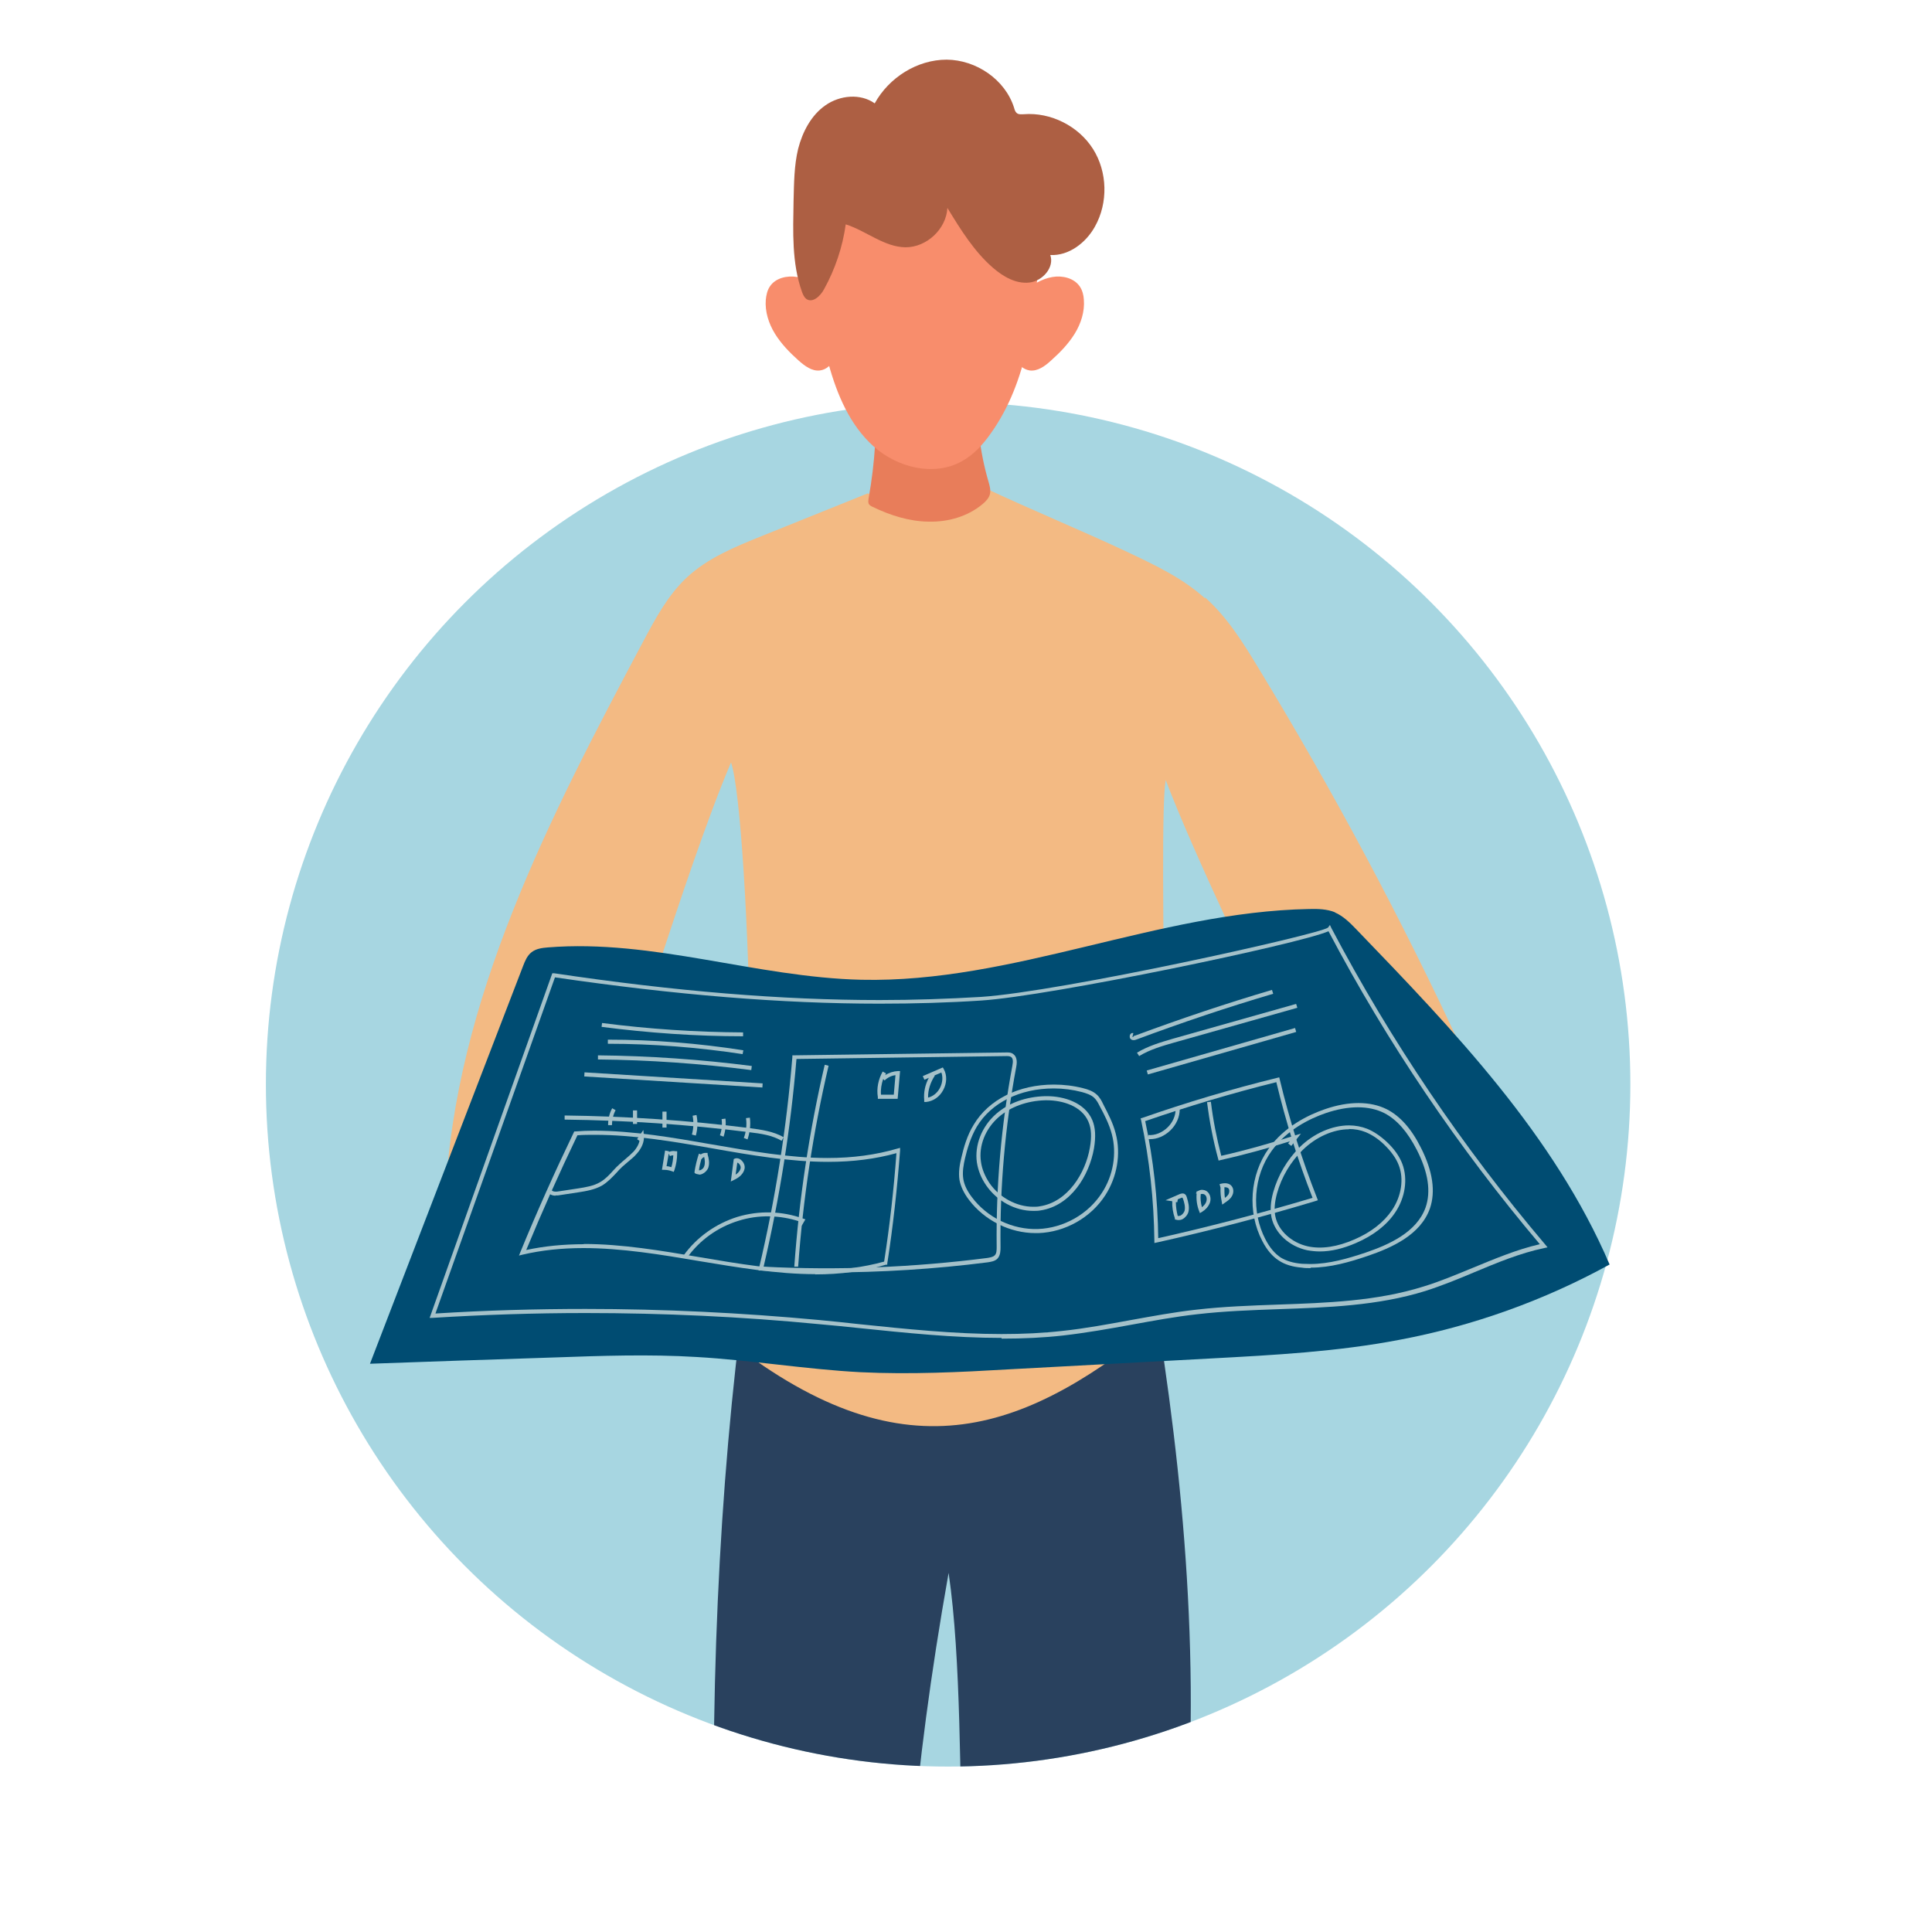 <?xml version="1.0" encoding="UTF-8"?><svg id="a" xmlns="http://www.w3.org/2000/svg" xmlns:xlink="http://www.w3.org/1999/xlink" viewBox="0 0 80 80"><defs><style>.c{fill:none;}.d{fill:#f3ba83;}.e{fill:#f88d6c;}.f{fill:#004c72;}.g{fill:#e87d5a;}.h{fill:#a7d6e1;}.i{fill:#ad5f43;}.j{fill:#a4c1c9;}.k{fill:#29415e;}.l{clip-path:url(#b);}</style><clipPath id="b"><circle class="c" cx="39.26" cy="44.9" r="28.25"/></clipPath></defs><circle class="h" cx="39.26" cy="44.9" r="28.25"/><g class="l"><path class="k" d="M46.03,51.33c-.32-.22-.73-.17-1.11-.12-4.69,.73-9.38,1.46-14.07,2.19-2.22,16.47-1.57,36.55,1.78,52.78,1.64-.26,3.27-.51,4.91-.77-.99-6.98-.37-12.87-.26-18.86,.13-6.82,.48-12.86,2-21.42,.53,3.61,.45,8.73,.59,12.38,.43,11.45,1.23,17.29,1.09,28.75,1.28-.04,2.56-.08,3.83-.12,1.9-8.74,3.64-21.26,4.32-30.23,.61-8.07-.26-16.23-1.61-23.9-.06-.32-1.22-.53-1.48-.7Z"/></g><path class="d" d="M49.89,24.77c-.92-.83-2.06-1.37-3.18-1.9-1.91-.9-4.01-1.76-5.92-2.66-.49,.07-.98,.13-1.46,.2-1.19,.16-2.26,.4-3.4,.02l-4.37,1.76c-1.12,.45-2.27,.92-3.14,1.74-.77,.73-1.28,1.68-1.78,2.62-3.87,7.27-7.82,14.86-8.2,23.08,1.45,.14,2.87,.23,4.32,.38,.25,.02,.51,.05,.74-.05,.39-.16,.59-.59,.74-.99,1.56-4.04,4.08-12.8,6.03-17.4,.78,2.27,1.37,22.55,0,24.01,7.32,5.7,12.31,3.69,18-1.02,.25-1.76-.34-20.51,0-22.26,1.07,2.84,3.96,8.95,5.35,11.65,.16,.31,.34,.64,.63,.83,.22,.15,.49,.21,.76,.25,1.91,.29,4.09-.26,5.55-1.53-2.52-5.44-5.35-10.74-8.47-15.87-.63-1.04-1.28-2.08-2.19-2.89Z"/><path class="g" d="M40.48,16.12c0-.12,0-.26-.09-.32-.07-.05-.16-.04-.24-.03-1.31,.14-2.62,.29-3.92,.43,.1,1.48,0,2.96-.26,4.42-.01,.08-.03,.16,0,.24,.03,.06,.1,.1,.17,.13,.72,.35,1.51,.6,2.31,.61,.8,.02,1.62-.21,2.24-.73,.13-.11,.26-.24,.3-.41,.04-.17-.01-.35-.06-.52-.36-1.23-.51-2.53-.44-3.81Z"/><path class="f" d="M55.29,37.78c-.34-.14-.72-.15-1.09-.14-6.27,.12-12.26,3.07-18.53,2.93-4.36-.1-8.63-1.69-12.98-1.34-.24,.02-.49,.05-.68,.2-.18,.14-.27,.36-.35,.57-2.11,5.49-4.23,10.98-6.34,16.47,2.54-.09,5.07-.18,7.61-.26,1.97-.07,3.94-.14,5.91-.02,2.27,.13,4.52,.51,6.79,.63,2.06,.1,4.12,0,6.17-.12,2.79-.15,5.57-.3,8.36-.45,2.6-.14,5.22-.28,7.78-.77,3.04-.57,6-1.63,8.71-3.12-2.3-5.36-6.44-9.68-10.49-13.88-.26-.27-.54-.55-.89-.7Z"/><path class="j" d="M41.47,55.4c-1.97,0-3.98-.21-5.92-.41-.55-.06-1.09-.11-1.64-.16-3.2-.31-6.45-.46-9.67-.46-2.1,0-4.23,.07-6.33,.2h-.12l.04-.11,5.04-14.16h.07c5.02,.75,9.43,1.11,13.48,1.11,1.42,0,2.84-.05,4.2-.13,3.34-.22,14.02-2.59,14.37-2.87l.08-.11,.06,.13c2.46,4.67,5.44,9.08,8.86,13.11l.09,.11-.14,.03c-1,.21-1.96,.61-2.89,1-.66,.28-1.35,.56-2.04,.78-1.96,.61-4.05,.68-6.07,.75-1.11,.04-2.25,.08-3.37,.21-.91,.1-1.82,.27-2.7,.43-.93,.17-1.89,.34-2.85,.45-.8,.09-1.63,.13-2.54,.13Zm-17.23-1.2c3.22,0,6.48,.16,9.69,.46,.55,.05,1.09,.11,1.64,.17,1.94,.2,3.94,.41,5.9,.41,.9,0,1.73-.04,2.52-.13,.95-.1,1.91-.28,2.84-.45,.89-.16,1.8-.33,2.71-.43,1.12-.13,2.27-.17,3.38-.21,2.01-.07,4.09-.14,6.03-.75,.69-.21,1.37-.5,2.03-.77,.9-.37,1.82-.76,2.78-.98-3.37-3.99-6.32-8.35-8.75-12.96-1.16,.52-11.49,2.68-14.38,2.87-1.37,.09-2.78,.13-4.21,.13-4.04,0-8.44-.36-13.44-1.09l-4.95,13.92c2.06-.13,4.15-.19,6.22-.19Z"/><path class="j" d="M33.76,52.76c-1.59,0-3.22-.28-4.8-.54-1.58-.27-3.22-.54-4.8-.54-.91,0-1.74,.09-2.51,.27l-.16,.04,.06-.15c.68-1.66,1.43-3.33,2.21-4.95l.02-.04h.05c.25-.02,.51-.03,.77-.03,1.63,0,3.29,.29,4.89,.57,1.57,.27,3.2,.56,4.77,.56,1.06,0,2.01-.13,2.9-.39l.11-.03v.12c-.12,1.56-.29,3.13-.53,4.67v.05h-.06c-.9,.27-1.86,.4-2.93,.4Zm-9.6-1.25c1.6,0,3.24,.28,4.83,.55,1.58,.27,3.2,.54,4.78,.54,1.04,0,1.97-.12,2.84-.36,.23-1.48,.4-2.99,.51-4.49-.87,.24-1.8,.36-2.83,.36-1.58,0-3.22-.28-4.8-.56-1.6-.28-3.25-.56-4.86-.56-.24,0-.48,0-.72,.02-.75,1.56-1.46,3.15-2.12,4.75,.74-.16,1.53-.24,2.4-.24Z"/><path class="j" d="M34.25,52.68h0c-.91,0-1.83-.02-2.74-.07h-.1l.02-.1c.68-2.87,1.14-5.81,1.38-8.74v-.07l8.88-.12c.09,0,.19,0,.27,.07,.19,.14,.14,.42,.12,.53-.46,2.45-.68,4.97-.65,7.46,0,.13,0,.33-.12,.47-.11,.12-.29,.14-.41,.16-2.2,.28-4.43,.42-6.65,.42Zm-2.63-.23c3.08,.16,6.21,.03,9.26-.36,.12-.02,.24-.04,.31-.11,.08-.08,.08-.21,.08-.36-.03-2.51,.19-5.03,.65-7.49,.04-.2,.02-.31-.05-.36-.04-.03-.11-.04-.17-.04h-.03l-8.69,.12c-.24,2.88-.7,5.78-1.36,8.6Z"/><path class="j" d="M42.88,51.06c-1.07,0-2.12-.53-2.76-1.38-.22-.29-.34-.56-.39-.82-.05-.32,.01-.65,.08-.93,.09-.39,.23-.91,.51-1.36,.62-1.04,1.86-1.66,3.32-1.66,.41,0,.82,.05,1.21,.15,.2,.05,.41,.12,.57,.27,.12,.11,.2,.26,.26,.39,.2,.39,.41,.78,.52,1.22,.22,.84,.06,1.79-.43,2.55-.6,.93-1.66,1.53-2.77,1.57-.04,0-.07,0-.11,0Zm.75-5.99c-1.4,0-2.58,.59-3.18,1.58-.26,.44-.4,.93-.49,1.31-.06,.26-.12,.57-.07,.87,.04,.24,.16,.49,.36,.75,.63,.84,1.68,1.35,2.74,1.31,1.05-.04,2.07-.61,2.64-1.5,.47-.72,.62-1.63,.41-2.42-.11-.42-.31-.81-.51-1.18-.06-.12-.13-.25-.23-.34-.13-.12-.32-.18-.5-.23-.38-.1-.77-.15-1.16-.15Z"/><path class="j" d="M42.78,50.14h0c-.74,0-1.49-.4-1.94-1.05-.21-.3-.34-.63-.39-.96-.1-.71,.2-1.48,.79-2,.52-.46,1.24-.72,2.04-.74h.07c.7,0,1.57,.26,1.88,.99,.13,.31,.15,.68,.07,1.17-.2,1.14-.97,2.38-2.21,2.57-.1,.02-.2,.02-.3,.02Zm.57-4.58h-.07c-.75,.02-1.44,.27-1.93,.7-.55,.48-.83,1.19-.73,1.85,.04,.3,.17,.61,.36,.89,.41,.59,1.12,.97,1.8,.97h0c.09,0,.19,0,.28-.02,1.16-.18,1.89-1.38,2.07-2.43,.08-.45,.06-.79-.06-1.07-.28-.66-1.08-.89-1.73-.89Z"/><path class="j" d="M33.05,52.45h-.16c.2-2.81,.62-5.62,1.26-8.36l.16,.04c-.64,2.73-1.06,5.53-1.26,8.32Z"/><path class="j" d="M37.17,45.5h-.82v-.07c-.06-.36,.02-.74,.2-1.06l.14,.08s-.03,.05-.04,.07c.16-.1,.34-.16,.53-.17h.09l-.1,1.15Zm-.68-.17h.52l.07-.81c-.17,.02-.33,.1-.45,.22l-.06-.06c-.07,.21-.11,.43-.09,.65Z"/><path class="j" d="M38.27,45.63v-.08c-.03-.32,.04-.64,.19-.92l-.18,.08-.07-.15,.83-.36,.04,.07c.14,.25,.13,.58-.02,.86-.15,.29-.42,.47-.71,.5h-.08Zm.42-1.09h.02c-.18,.27-.29,.6-.28,.91,.2-.05,.38-.19,.49-.4,.11-.21,.13-.45,.06-.64l-.28,.12Z"/><path class="j" d="M32.37,47.24c-.39-.23-.85-.3-1.37-.36-2.52-.32-5.08-.49-7.62-.52v-.17c2.55,.03,5.11,.2,7.64,.52,.53,.07,1.01,.14,1.43,.38l-.08,.14Z"/><path class="j" d="M25.18,46.59c0-.24,.05-.49,.17-.7l.14,.08c-.1,.19-.15,.4-.15,.62h-.17Z"/><rect class="j" x="26.21" y="45.98" width=".17" height=".56"/><rect class="j" x="27.43" y="46.03" width=".17" height=".66"/><path class="j" d="M28.81,47.02l-.16-.04c.07-.25,.08-.52,.03-.78l.16-.03c.06,.28,.05,.58-.03,.86Z"/><path class="j" d="M29.97,47.07l-.16-.06c.08-.21,.1-.45,.07-.67l.16-.02c.03,.25,0,.51-.08,.75Z"/><path class="j" d="M30.95,47.18l-.15-.06c.1-.26,.13-.55,.09-.82l.16-.02c.04,.3,0,.62-.1,.91Z"/><path class="j" d="M23.01,49.51c-.07,0-.17-.01-.24-.07-.05-.04-.07-.09-.08-.15h.16s0,0,.02,.02c.04,.03,.12,.04,.21,.03l.86-.13c.31-.05,.64-.1,.91-.26,.21-.12,.38-.3,.55-.49,.08-.09,.17-.18,.26-.26,.07-.07,.15-.13,.23-.2,.13-.11,.24-.21,.35-.32,.08-.09,.2-.25,.24-.44l-.1-.07,.26-.38,.02,.22c.03,.25-.08,.53-.3,.77-.11,.13-.24,.23-.37,.34-.07,.06-.15,.13-.22,.19-.09,.08-.17,.17-.25,.26-.18,.19-.36,.38-.59,.52-.3,.17-.65,.23-.97,.28l-.86,.13s-.06,0-.1,0Z"/><path class="j" d="M28.44,52.08l-.13-.1c.54-.75,1.33-1.31,2.22-1.59,.89-.27,1.85-.25,2.73,.07l.09,.03-.15,.26-.14-.09,.05-.08c-.81-.27-1.71-.29-2.53-.03-.85,.26-1.61,.8-2.13,1.53Z"/><path class="j" d="M27.91,48.53l-.08-.03c-.11-.04-.22-.06-.33-.06h-.09l.13-.8,.16,.03v.03c.08-.04,.18-.05,.28-.03h.06v.08c0,.24-.04,.47-.11,.69l-.03,.08Zm-.31-.24c.07,0,.13,.02,.2,.04,.05-.16,.07-.32,.08-.49-.05,0-.1,.01-.14,.03l-.05-.1-.09,.52Z"/><path class="j" d="M28.94,48.63s-.09-.01-.13-.03l-.05-.03v-.06c.04-.25,.1-.5,.18-.74l.08,.03c.06-.04,.14-.07,.22-.06h.06v.06c.05,.16,.09,.36,.03,.55-.04,.11-.14,.21-.25,.26-.04,.02-.09,.03-.13,.03Zm0-.17s.05,0,.07-.01c.07-.03,.13-.09,.15-.16,.04-.11,.03-.24,0-.38-.04,.01-.09,.05-.11,.09h-.01c-.04,.15-.08,.31-.1,.47Z"/><path class="j" d="M30.26,48.93l.12-.91v-.02c.08-.06,.2-.05,.29,.02,.12,.09,.19,.24,.16,.38-.04,.18-.18,.34-.44,.46l-.14,.07Zm.27-.79l-.07,.5c.12-.08,.19-.17,.21-.27,.01-.07-.03-.16-.1-.21-.01,0-.03-.02-.05-.02Z"/><path class="j" d="M30.77,42.91c-1.95,0-3.93-.14-5.86-.39l.02-.16c1.93,.25,3.9,.38,5.84,.39v.17Z"/><path class="j" d="M30.76,43.65c-1.84-.28-3.72-.43-5.59-.43v-.17c1.87,0,3.76,.15,5.61,.44l-.03,.16Z"/><path class="j" d="M31.11,44.31c-2.1-.27-4.24-.42-6.35-.44v-.17c2.12,.02,4.27,.17,6.37,.44l-.02,.16Z"/><rect class="j" x="27.81" y="41.02" width=".17" height="7.39" transform="translate(-18.47 69.79) rotate(-86.45)"/><path class="j" d="M46.94,43.07s-.07,0-.1-.03c-.07-.04-.07-.13-.05-.19,.03-.06,.08-.09,.14-.07l-.04,.16s.04,0,.05-.02c0,0,0-.02-.01-.02,0,0,.02,0,.08-.02,1.86-.69,3.76-1.33,5.66-1.89l.05,.16c-1.9,.56-3.8,1.2-5.65,1.89-.03,.01-.07,.03-.13,.03Z"/><path class="j" d="M47.17,43.73l-.09-.14c.46-.28,.98-.43,1.49-.58,1.7-.48,3.4-.96,5.1-1.44l.05,.16c-1.7,.48-3.4,.96-5.1,1.44-.49,.14-1.01,.29-1.45,.56Z"/><rect class="j" x="47.38" y="43.44" width="6.39" height=".17" transform="translate(-10.03 15.62) rotate(-15.99)"/><path class="j" d="M54.26,52.51h0c-.12,0-.24,0-.35-.02-.39-.03-.71-.13-.95-.29-.27-.17-.5-.44-.69-.81-.63-1.2-.52-2.74,.27-3.84,.65-.9,1.62-1.38,2.32-1.62,.98-.34,1.88-.34,2.56,0,.55,.28,1.02,.8,1.42,1.6,.49,.97,.61,1.81,.37,2.51-.39,1.1-1.59,1.63-2.59,1.97-.74,.25-1.53,.48-2.34,.48Zm1.97-6.66c-.41,0-.86,.08-1.33,.24-.67,.23-1.61,.69-2.24,1.56-.76,1.05-.86,2.52-.26,3.67,.18,.35,.39,.59,.63,.75,.23,.14,.51,.23,.88,.26,.11,0,.22,.01,.34,.01,.79,0,1.57-.23,2.29-.47,.97-.33,2.12-.84,2.49-1.87,.23-.66,.11-1.46-.36-2.38-.39-.76-.83-1.26-1.35-1.53-.32-.16-.69-.24-1.1-.24Z"/><path class="j" d="M54.66,51.82h0c-.18,0-.36-.02-.53-.05-.75-.16-1.34-.71-1.48-1.36-.06-.3-.04-.64,.07-1.04,.2-.71,.58-1.35,1.1-1.87,.58-.57,1.34-.9,2.04-.9,.26,0,.52,.05,.75,.14,.27,.11,.54,.29,.81,.54,.31,.29,.53,.6,.65,.92,.23,.62,.12,1.39-.3,2.01-.35,.52-.9,.95-1.62,1.26-.53,.23-1.03,.35-1.5,.35Zm1.2-5.06c-.65,0-1.37,.32-1.92,.86-.5,.49-.87,1.11-1.06,1.79-.1,.37-.13,.69-.07,.96,.12,.59,.67,1.09,1.35,1.24,.57,.12,1.22,.02,1.93-.29,.69-.3,1.21-.71,1.55-1.21,.39-.58,.5-1.29,.28-1.86-.11-.29-.32-.58-.61-.86-.25-.24-.5-.4-.76-.51-.22-.09-.45-.13-.69-.13Z"/><path class="j" d="M47.8,51.47v-.1c-.02-1.67-.2-3.35-.55-4.99l-.02-.07,.07-.02c1.83-.64,3.71-1.2,5.59-1.66l.08-.02,.02,.08c.4,1.67,.92,3.33,1.55,4.93l.03,.08-.09,.03c-2.16,.65-4.38,1.23-6.58,1.72l-.1,.02Zm-.38-5.05c.34,1.59,.52,3.22,.54,4.85,2.14-.48,4.28-1.04,6.39-1.67-.61-1.55-1.11-3.17-1.5-4.79-1.82,.45-3.65,1-5.42,1.61Z"/><path class="j" d="M47.61,47.17s-.04,0-.06,0v-.17c.28,.02,.57-.1,.79-.31,.22-.21,.34-.49,.34-.76h.17c0,.32-.14,.64-.39,.88-.24,.23-.54,.36-.84,.36Z"/><path class="j" d="M48.8,50.52s-.08,0-.11-.02h-.04v-.05c-.08-.23-.12-.47-.11-.71l-.28-.04,.6-.26s.08-.03,.14-.02c.11,.02,.14,.14,.15,.18,.05,.17,.11,.38,.06,.58-.03,.12-.13,.24-.24,.3-.05,.03-.11,.04-.17,.04Zm-.02-.17s.08,0,.11-.02c.07-.04,.13-.11,.16-.19,.04-.16-.01-.34-.06-.49-.02-.05-.03-.06-.03-.06,0,0-.03,0-.04,.01l-.15,.06-.02,.12h-.06c0,.19,.03,.39,.08,.58Z"/><path class="j" d="M49.69,50.24l-.04-.1c-.09-.23-.12-.48-.1-.72h-.03s.02-.05,.03-.06v-.03h.03s.09-.05,.15-.06c.11-.01,.21,.02,.28,.09,.12,.12,.15,.32,.07,.49-.06,.13-.16,.24-.32,.34l-.09,.05Zm.03-.79c-.02,.18,0,.36,.05,.54,.08-.07,.14-.13,.17-.21,.04-.09,.04-.23-.04-.3-.03-.03-.09-.05-.14-.04-.01,0-.03,0-.05,.01Z"/><path class="j" d="M50.61,49.88l-.02-.12c-.04-.19-.06-.39-.05-.58l-.04-.15c.11-.03,.33-.08,.47,.05,.13,.12,.12,.32,.04,.45-.07,.13-.2,.21-.3,.28l-.1,.07Zm.09-.72c0,.15,0,.3,.02,.44,.06-.04,.11-.09,.15-.15,.04-.08,.05-.19-.01-.25-.04-.03-.09-.04-.16-.04Z"/><path class="j" d="M50.46,48.06l-.02-.08c-.21-.77-.36-1.56-.46-2.34l.16-.02c.09,.75,.24,1.51,.43,2.24,1.02-.23,2.04-.52,3.04-.84l.26-.08-.4,.51-.13-.1,.07-.09c-.95,.3-1.91,.56-2.88,.78l-.08,.02Z"/><path class="e" d="M42.37,7.29c-.47-.57-.65-1-1.26-1.42-1.08-.76-3-.63-4.26-.24-1.26,.39-2.31,1.38-2.78,2.61-.29,.78-.36,1.62-.36,2.45,0,1.48,.2,2.95,.6,4.38,.35,1.27,.88,2.53,1.86,3.41,.98,.88,2.49,1.26,3.64,.63,.5-.27,.89-.7,1.22-1.17,1.54-2.16,1.82-4.94,2.02-7.58,.03-.41,.06-.83-.04-1.23-.14-.51-.3-1.43-.63-1.84Z"/><path class="e" d="M33.65,11.7c-.2-.12-.41-.2-.64-.23-.42-.07-.9,.04-1.13,.39-.11,.16-.15,.36-.17,.55-.04,.49,.12,.99,.38,1.41,.26,.42,.61,.78,.98,1.11,.25,.22,.55,.45,.88,.41,.27-.03,.5-.25,.61-.51,.11-.25,.12-.54,.12-.81,0-.59-.08-1.21-.4-1.71-.16-.25-.37-.46-.63-.61Z"/><path class="e" d="M44.71,11.86c-.24-.35-.72-.46-1.13-.39-.23,.04-.44,.12-.64,.23-.25,.15-.47,.36-.63,.61-.32,.5-.4,1.11-.4,1.71,0,.28,.01,.56,.12,.81,.11,.25,.33,.47,.61,.51,.33,.04,.63-.18,.88-.41,.37-.33,.72-.69,.98-1.11,.26-.42,.42-.92,.38-1.41-.01-.19-.06-.39-.17-.55Z"/><path class="i" d="M42.4,4.73c-.1,0-.22,.02-.3-.05-.06-.05-.09-.14-.11-.22-.37-1.17-1.57-1.98-2.79-1.99-1.22,0-2.39,.74-2.98,1.81-.59-.42-1.44-.34-2.04,.08-.59,.41-.95,1.1-1.13,1.8-.17,.7-.17,1.43-.19,2.16-.02,1.27-.08,2.57,.35,3.77,.04,.11,.09,.22,.18,.29,.26,.18,.58-.12,.73-.4,.46-.83,.77-1.75,.9-2.69,.85,.27,1.59,.94,2.48,.95,.87,0,1.68-.75,1.73-1.63,.55,.9,1.11,1.81,1.9,2.49,.42,.36,.94,.66,1.49,.6,.55-.06,1.05-.63,.87-1.14,.77,.04,1.48-.51,1.85-1.18,.55-.98,.52-2.26-.08-3.21-.6-.95-1.75-1.53-2.87-1.44Z"/></svg>